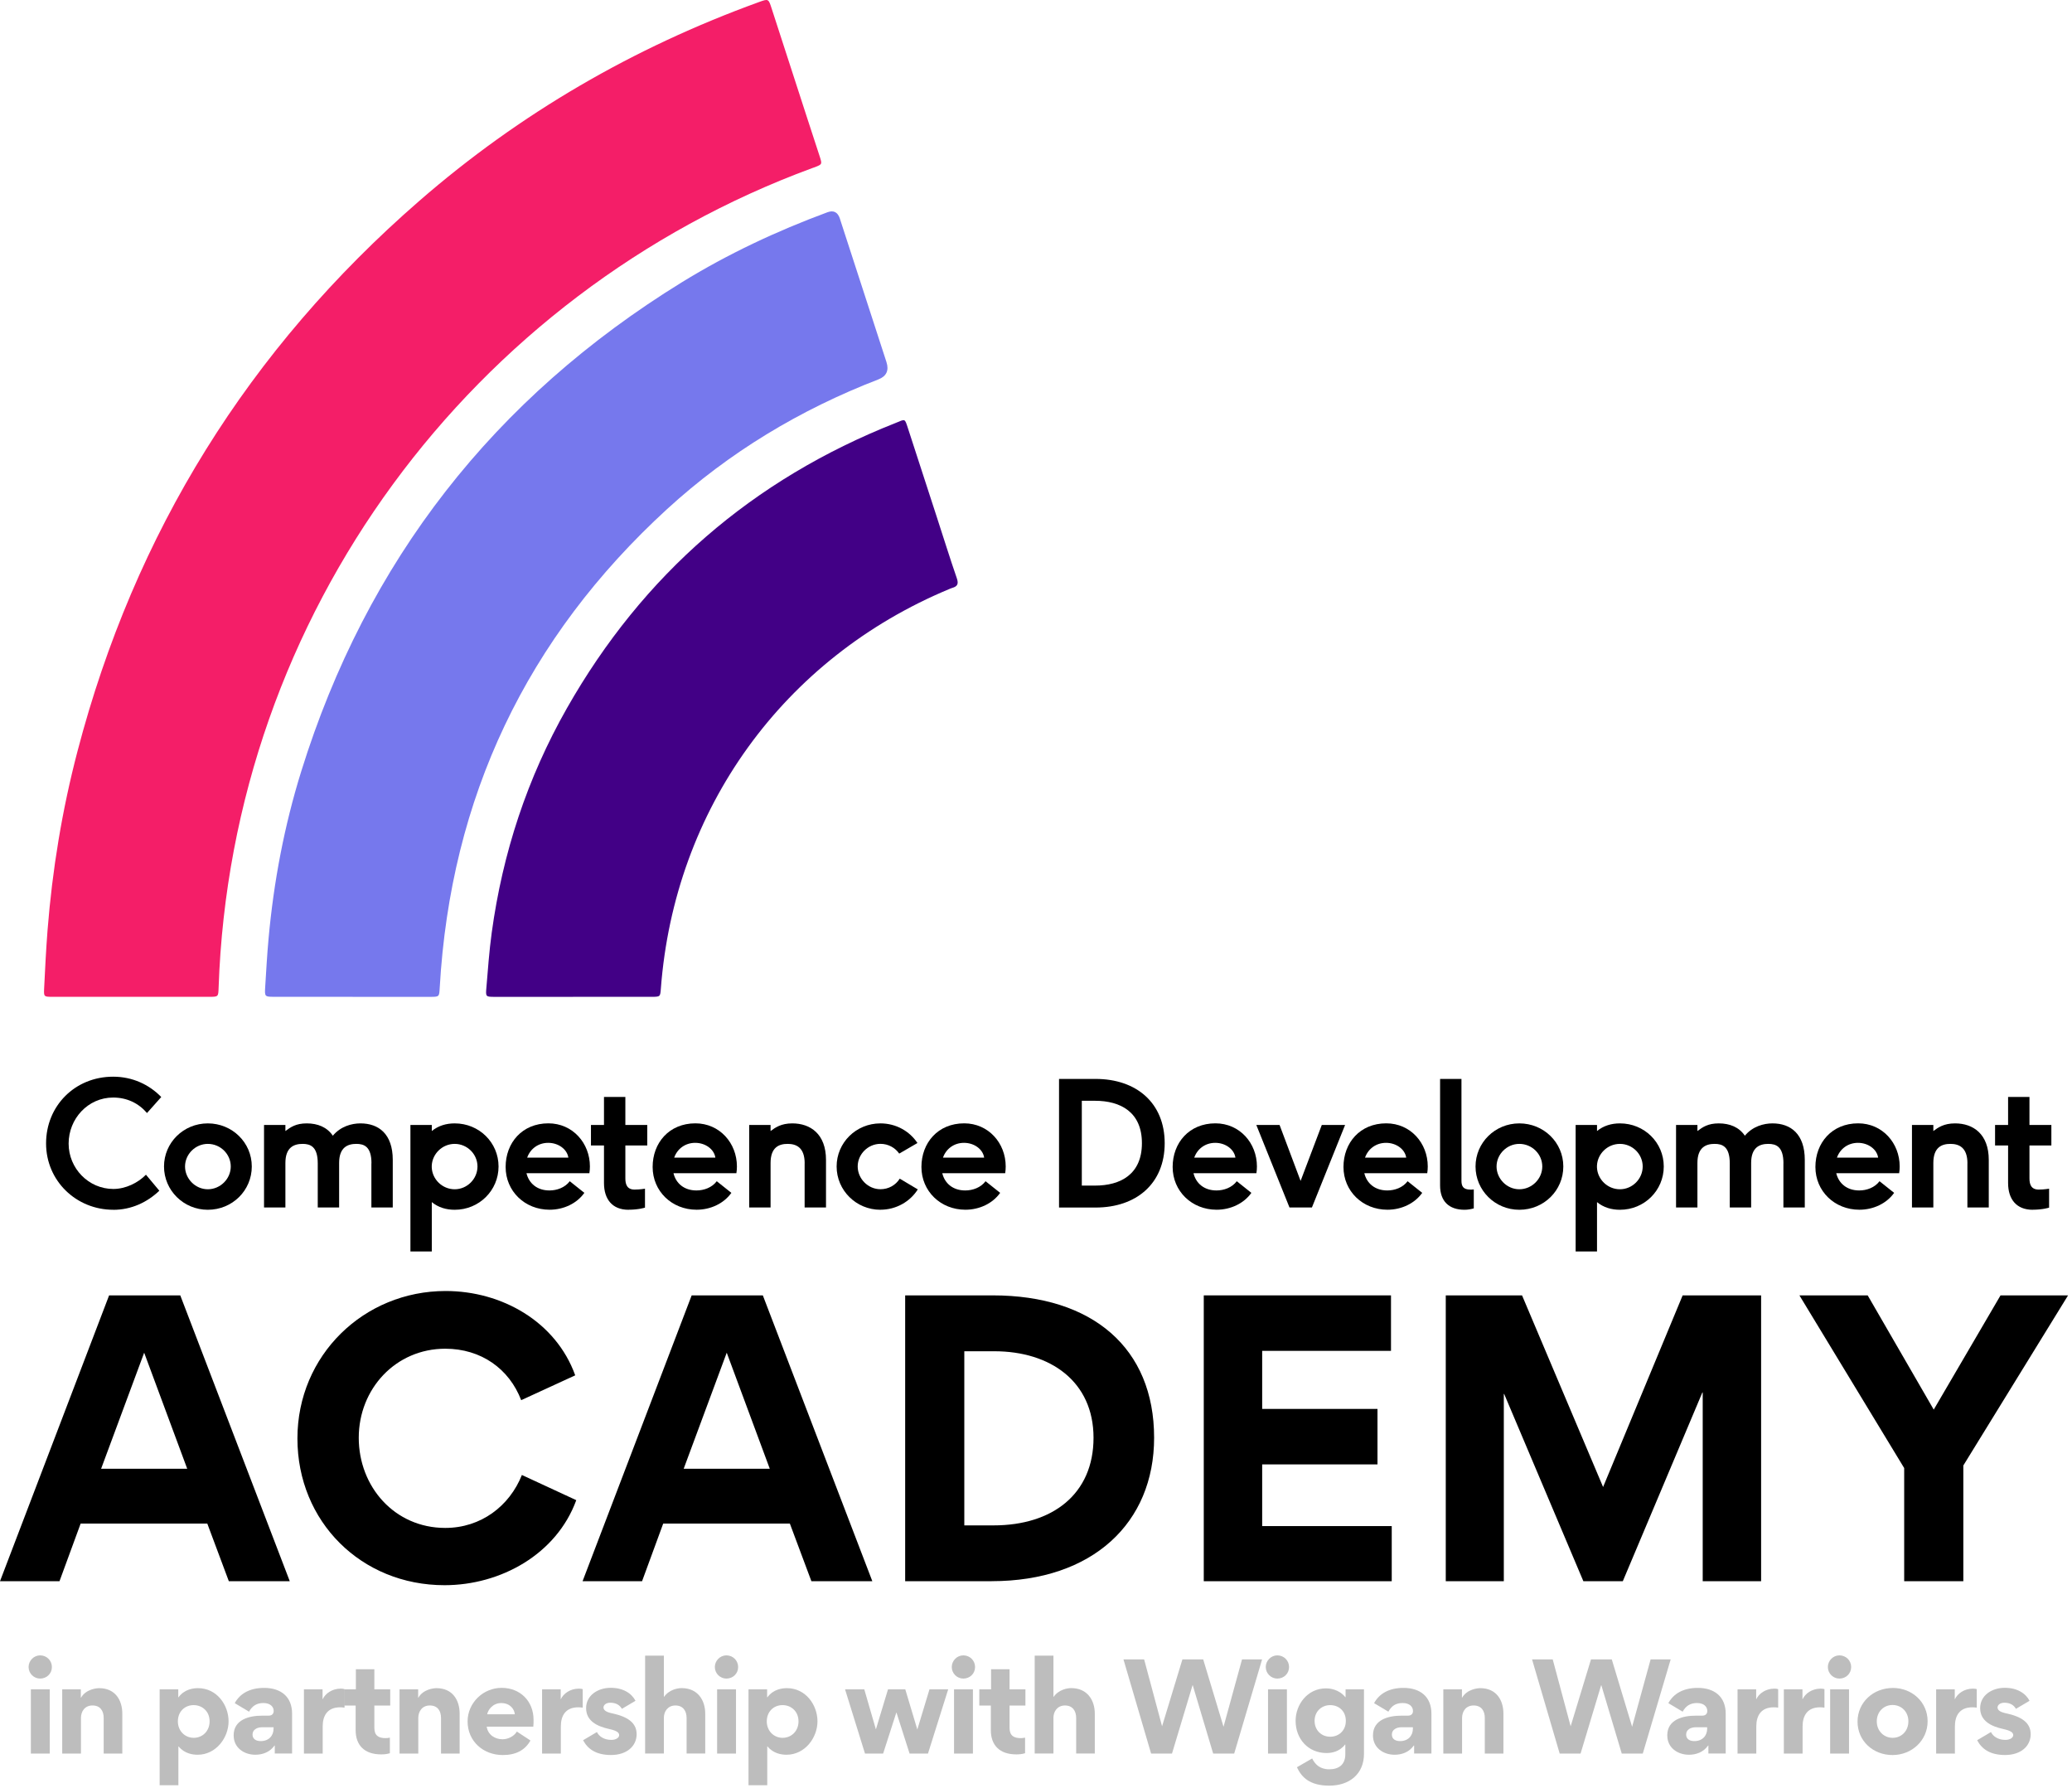 <?xml version="1.0" encoding="UTF-8"?>
<svg width="474px" height="409px" viewBox="0 0 474 409" version="1.1" xmlns="http://www.w3.org/2000/svg" xmlns:xlink="http://www.w3.org/1999/xlink">
    <title>LOGO</title>
    <g id="Page-1" stroke="none" stroke-width="1" fill="none" fill-rule="evenodd">
        <g id="LOGO" transform="translate(-192.68, -70.02)" fill-rule="nonzero">
            <g id="Group" fill="#000000">
                <path d="M217.64,366.31 L233.92,366.31 L258.97,431.69 L245.03,431.69 L240.1,418.5 L211.13,418.5 L206.29,431.69 L192.68,431.69 L217.64,366.31 L217.64,366.31 Z M235.51,405.97 L225.66,379.42 L215.81,405.97 L235.52,405.97 L235.51,405.97 Z" id="Shape"></path>
                <path d="M294.63,365.31 C307.49,365.31 319.85,372.32 324.27,384.6 L311.91,390.28 C309.16,383.1 302.73,378.51 294.54,378.51 C283.18,378.51 274.75,387.7 274.75,398.88 C274.75,410.06 282.93,419.5 294.54,419.5 C302.72,419.5 309.24,414.49 312.07,407.39 L324.51,413.15 C320,425.51 307.23,432.6 294.37,432.6 C275.33,432.6 260.72,418.07 260.72,399.04 C260.72,380.01 275.92,365.31 294.62,365.31 L294.63,365.31 Z" id="Path"></path>
                <path d="M350.91,366.31 L367.19,366.31 L392.24,431.69 L378.3,431.69 L373.37,418.5 L344.4,418.5 L339.56,431.69 L325.95,431.69 L350.91,366.31 L350.91,366.31 Z M368.78,405.97 L358.93,379.42 L349.08,405.97 L368.79,405.97 L368.78,405.97 Z" id="Shape"></path>
                <path d="M419.54,431.69 L399.75,431.69 L399.75,366.31 L419.79,366.31 C442.58,366.31 456.7,378.33 456.7,398.87 C456.7,418.33 442.67,431.68 419.54,431.68 L419.54,431.69 Z M420.13,379.09 L413.28,379.09 L413.28,418.92 L419.96,418.92 C433.49,418.92 442.84,411.74 442.84,398.88 C442.84,386.02 432.99,379.09 420.13,379.09 L420.13,379.09 Z" id="Shape"></path>
                <polygon id="Path" points="510.89 379 481.42 379 481.42 392.28 507.8 392.28 507.8 404.97 481.42 404.97 481.42 419.08 511.06 419.08 511.06 431.69 468.06 431.69 468.06 366.31 510.89 366.31 510.89 379"></polygon>
                <polygon id="Path" points="554.9 431.69 536.78 388.86 536.7 388.86 536.7 431.69 523.42 431.69 523.42 366.31 540.87 366.31 559.41 410.14 577.61 366.31 595.56 366.31 595.56 431.69 582.2 431.69 582.2 388.52 582.12 388.52 563.92 431.69"></polygon>
                <polygon id="Path" points="604.33 366.31 619.94 366.31 635.05 392.44 650.33 366.31 665.78 366.31 641.82 405.22 641.82 431.69 628.29 431.69 628.29 405.81 604.33 366.32"></polygon>
            </g>
            <g id="Group" fill="#000000">
                <path d="M218.6,346.73 C210.13,346.73 203.22,340.13 203.22,331.55 C203.22,322.97 209.82,316.29 218.56,316.29 C222.97,316.29 226.79,318.08 229.57,320.94 L226.31,324.6 C224.36,322.33 221.7,321.06 218.56,321.06 C212.8,321.06 208.38,325.91 208.38,331.59 C208.38,337.27 212.95,341.97 218.6,341.97 C221.42,341.97 224.24,340.58 226.07,338.71 L229.13,342.37 C226.39,344.99 222.77,346.74 218.6,346.74 L218.6,346.73 Z" id="Path"></path>
                <path d="M240.22,346.73 C234.66,346.73 230.2,342.28 230.2,336.83 C230.2,331.38 234.65,326.97 240.22,326.97 C245.79,326.97 250.28,331.34 250.28,336.83 C250.28,342.32 245.83,346.73 240.22,346.73 Z M240.22,331.66 C237.36,331.66 235.01,334.04 235.01,336.83 C235.01,339.62 237.36,342.04 240.22,342.04 C243.08,342.04 245.47,339.66 245.47,336.83 C245.47,334 243.12,331.66 240.22,331.66 Z" id="Shape"></path>
                <path d="M277.66,336.11 C277.66,332.25 275.95,331.66 274.2,331.66 C272.25,331.66 270.26,332.41 270.26,336.03 L270.26,346.21 L265.37,346.21 L265.37,336.11 C265.37,332.25 263.66,331.66 261.91,331.66 C259.96,331.66 257.97,332.41 257.97,336.03 L257.97,346.21 L253.08,346.21 L253.08,327.33 L257.97,327.33 L257.97,328.72 C259.16,327.84 260.36,326.97 262.86,326.97 C265.36,326.97 267.51,327.84 268.82,329.79 C270.61,327.64 273.15,326.97 275.14,326.97 C279.31,326.97 282.53,329.39 282.53,335.32 L282.53,346.21 L277.64,346.21 L277.64,336.11 L277.66,336.11 Z" id="Path"></path>
                <path d="M286.57,327.33 L291.46,327.33 L291.46,328.72 C292.97,327.49 294.76,326.97 296.71,326.97 C302.27,326.97 306.73,331.34 306.73,336.83 C306.73,342.32 302.28,346.73 296.71,346.73 C294.76,346.73 292.97,346.21 291.46,344.98 L291.46,356.27 L286.57,356.27 L286.57,327.33 Z M296.7,342.04 C299.56,342.04 301.91,339.66 301.91,336.83 C301.91,334 299.56,331.66 296.7,331.66 C293.84,331.66 291.57,333.96 291.45,336.63 L291.45,337.07 C291.57,339.77 293.87,342.04 296.7,342.04 L296.7,342.04 Z" id="Shape"></path>
                <path d="M318.37,342.31 C320.08,342.31 321.91,341.67 323.02,340.2 L326.36,342.86 C324.65,345.28 321.63,346.72 318.41,346.72 C312.73,346.72 308.35,342.47 308.35,336.94 C308.35,331.41 312.13,326.96 318.13,326.96 C323.69,326.96 327.63,331.49 327.63,336.82 C327.63,337.34 327.59,337.89 327.51,338.37 L313.12,338.37 C313.68,340.68 315.54,342.31 318.37,342.31 L318.37,342.31 Z M318.09,331.42 C315.82,331.42 314,332.77 313.28,334.8 L322.7,334.8 C322.42,332.89 320.43,331.42 318.09,331.42 Z" id="Shape"></path>
                <path d="M336.45,346.73 C332.75,346.73 330.85,344.31 330.85,340.61 L330.85,332.02 L327.87,332.02 L327.87,327.33 L330.85,327.33 L330.85,320.93 L335.74,320.93 L335.74,327.33 L340.75,327.33 L340.75,332.02 L335.74,332.02 L335.74,339.57 C335.74,340.88 336.1,342.11 337.85,342.11 C339.08,342.11 340.23,341.91 340.23,341.91 L340.23,346.24 C340.23,346.24 338.8,346.72 336.45,346.72 L336.45,346.73 Z" id="Path"></path>
                <path d="M352,342.31 C353.71,342.31 355.54,341.67 356.65,340.2 L359.99,342.86 C358.28,345.28 355.26,346.72 352.04,346.72 C346.36,346.72 341.98,342.47 341.98,336.94 C341.98,331.41 345.76,326.96 351.76,326.96 C357.32,326.96 361.26,331.49 361.26,336.82 C361.26,337.34 361.22,337.89 361.14,338.37 L346.75,338.37 C347.31,340.68 349.17,342.31 352,342.31 L352,342.31 Z M351.72,331.42 C349.45,331.42 347.63,332.77 346.91,334.8 L356.33,334.8 C356.05,332.89 354.06,331.42 351.72,331.42 Z" id="Shape"></path>
                <path d="M376.76,336.11 C376.76,332.45 374.81,331.66 372.86,331.66 C370.91,331.66 368.96,332.41 368.96,336.03 L368.96,346.21 L364.07,346.21 L364.07,327.33 L368.96,327.33 L368.96,328.72 C370.03,327.93 371.35,326.97 373.93,326.97 C378.06,326.97 381.64,329.39 381.64,335.32 L381.64,346.21 L376.75,346.21 L376.75,336.11 L376.76,336.11 Z" id="Path"></path>
                <path d="M394.09,346.73 C388.53,346.73 384.07,342.28 384.07,336.83 C384.07,331.38 388.52,326.97 394.09,326.97 C397.67,326.97 400.77,328.76 402.56,331.46 L398.39,333.88 C397.44,332.53 395.89,331.65 394.1,331.65 C391.24,331.65 388.89,334.03 388.89,336.82 C388.89,339.61 391.24,342.03 394.1,342.03 C395.97,342.03 397.6,341.08 398.51,339.61 L402.64,342.07 C400.89,344.85 397.71,346.72 394.09,346.72 L394.09,346.73 Z" id="Path"></path>
                <path d="M413.49,342.31 C415.2,342.31 417.03,341.67 418.14,340.2 L421.48,342.86 C419.77,345.28 416.75,346.72 413.53,346.72 C407.85,346.72 403.47,342.47 403.47,336.94 C403.47,331.41 407.25,326.96 413.25,326.96 C418.81,326.96 422.75,331.49 422.75,336.82 C422.75,337.34 422.71,337.89 422.63,338.37 L408.24,338.37 C408.8,340.68 410.66,342.31 413.49,342.31 L413.49,342.31 Z M413.21,331.42 C410.94,331.42 409.12,332.77 408.4,334.8 L417.82,334.8 C417.54,332.89 415.55,331.42 413.21,331.42 Z" id="Shape"></path>
                <path d="M434.95,316.8 L443.3,316.8 C452.68,316.8 459.12,322.32 459.12,331.51 C459.12,340.7 452.68,346.22 443.3,346.22 L434.95,346.22 L434.95,316.81 L434.95,316.8 Z M453.91,331.5 C453.91,324.38 449.02,321.8 443.18,321.8 L440.16,321.8 L440.16,341.2 L443.18,341.2 C449.02,341.2 453.91,338.62 453.91,331.5 Z" id="Shape"></path>
                <path d="M470.96,342.31 C472.67,342.31 474.5,341.67 475.61,340.2 L478.95,342.86 C477.24,345.28 474.22,346.72 471,346.72 C465.32,346.72 460.94,342.47 460.94,336.94 C460.94,331.41 464.72,326.96 470.72,326.96 C476.29,326.96 480.22,331.49 480.22,336.82 C480.22,337.34 480.18,337.89 480.1,338.37 L465.71,338.37 C466.27,340.68 468.14,342.31 470.96,342.31 L470.96,342.31 Z M470.69,331.42 C468.42,331.42 466.6,332.77 465.88,334.8 L475.3,334.8 C475.02,332.89 473.03,331.42 470.69,331.42 Z" id="Shape"></path>
                <polygon id="Path" points="480.07 327.33 485.4 327.33 490.21 340.13 495.06 327.33 500.39 327.33 492.8 346.21 487.67 346.21 480.08 327.33"></polygon>
                <path d="M510.04,342.31 C511.75,342.31 513.58,341.67 514.69,340.2 L518.03,342.86 C516.32,345.28 513.3,346.72 510.08,346.72 C504.4,346.72 500.02,342.47 500.02,336.94 C500.02,331.41 503.8,326.96 509.8,326.96 C515.37,326.96 519.3,331.49 519.3,336.82 C519.3,337.34 519.26,337.89 519.18,338.37 L504.79,338.37 C505.35,340.68 507.21,342.31 510.04,342.31 L510.04,342.31 Z M509.76,331.42 C507.49,331.42 505.67,332.77 504.95,334.8 L514.37,334.8 C514.09,332.89 512.1,331.42 509.76,331.42 Z" id="Shape"></path>
                <path d="M527.73,346.73 C524.11,346.73 522.12,344.74 522.12,341.17 L522.12,316.8 L527.01,316.8 L527.01,340.05 C527.01,341.32 527.37,342.12 529.08,342.12 C529.24,342.12 529.56,342.12 529.83,342.08 L529.83,346.41 C529.27,346.57 528.52,346.73 527.72,346.73 L527.73,346.73 Z" id="Path"></path>
                <path d="M540.25,346.73 C534.68,346.73 530.23,342.28 530.23,336.83 C530.23,331.38 534.68,326.97 540.25,326.97 C545.82,326.97 550.31,331.34 550.31,336.83 C550.31,342.32 545.86,346.73 540.25,346.73 Z M540.25,331.66 C537.39,331.66 535.04,334.04 535.04,336.83 C535.04,339.62 537.38,342.04 540.25,342.04 C543.12,342.04 545.5,339.66 545.5,336.83 C545.5,334 543.15,331.66 540.25,331.66 Z" id="Shape"></path>
                <path d="M553.13,327.33 L558.02,327.33 L558.02,328.72 C559.53,327.49 561.32,326.97 563.27,326.97 C568.84,326.97 573.29,331.34 573.29,336.83 C573.29,342.32 568.84,346.73 563.27,346.73 C561.32,346.73 559.53,346.21 558.02,344.98 L558.02,356.27 L553.13,356.27 L553.13,327.33 Z M563.26,342.04 C566.12,342.04 568.47,339.66 568.47,336.83 C568.47,334 566.13,331.66 563.26,331.66 C560.39,331.66 558.13,333.96 558.01,336.63 L558.01,337.07 C558.13,339.77 560.43,342.04 563.26,342.04 L563.26,342.04 Z" id="Shape"></path>
                <path d="M600.67,336.11 C600.67,332.25 598.96,331.66 597.21,331.66 C595.26,331.66 593.28,332.41 593.28,336.03 L593.28,346.21 L588.39,346.21 L588.39,336.11 C588.39,332.25 586.68,331.66 584.93,331.66 C582.98,331.66 580.99,332.41 580.99,336.03 L580.99,346.21 L576.1,346.21 L576.1,327.33 L580.99,327.33 L580.99,328.72 C582.18,327.84 583.37,326.97 585.88,326.97 C588.39,326.97 590.53,327.84 591.84,329.79 C593.63,327.64 596.17,326.97 598.16,326.97 C602.33,326.97 605.55,329.39 605.55,335.32 L605.55,346.21 L600.66,346.21 L600.66,336.11 L600.67,336.11 Z" id="Path"></path>
                <path d="M618,342.31 C619.71,342.31 621.54,341.67 622.65,340.2 L625.99,342.86 C624.28,345.28 621.26,346.72 618.04,346.72 C612.36,346.72 607.98,342.47 607.98,336.94 C607.98,331.41 611.76,326.96 617.76,326.96 C623.32,326.96 627.26,331.49 627.26,336.82 C627.26,337.34 627.22,337.89 627.14,338.37 L612.75,338.37 C613.31,340.68 615.17,342.31 618,342.31 L618,342.31 Z M617.72,331.42 C615.45,331.42 613.63,332.77 612.91,334.8 L622.33,334.8 C622.05,332.89 620.06,331.42 617.72,331.42 Z" id="Shape"></path>
                <path d="M642.76,336.11 C642.76,332.45 640.81,331.66 638.86,331.66 C636.91,331.66 634.96,332.41 634.96,336.03 L634.96,346.21 L630.07,346.21 L630.07,327.33 L634.96,327.33 L634.96,328.72 C636.03,327.93 637.34,326.97 639.93,326.97 C644.06,326.97 647.64,329.39 647.64,335.32 L647.64,346.21 L642.75,346.21 L642.75,336.11 L642.76,336.11 Z" id="Path"></path>
                <path d="M657.67,346.73 C653.97,346.73 652.06,344.31 652.06,340.61 L652.06,332.02 L649.08,332.02 L649.08,327.33 L652.06,327.33 L652.06,320.93 L656.95,320.93 L656.95,327.33 L661.96,327.33 L661.96,332.02 L656.95,332.02 L656.95,339.57 C656.95,340.88 657.31,342.11 659.06,342.11 C660.29,342.11 661.44,341.91 661.44,341.91 L661.44,346.24 C661.44,346.24 660.01,346.72 657.66,346.72 L657.67,346.73 Z" id="Path"></path>
            </g>
            <g id="Group" fill="#BDBDBD">
                <path d="M201.86,448.65 C203.37,448.65 204.55,449.83 204.55,451.32 C204.55,452.81 203.37,453.96 201.86,453.96 C200.43,453.96 199.22,452.78 199.22,451.32 C199.22,449.86 200.43,448.65 201.86,448.65 Z M204.06,456.43 L199.74,456.43 L199.74,471.11 L204.06,471.11 L204.06,456.43 Z" id="Shape"></path>
                <path d="M216.4,462.97 C216.4,461.32 215.6,460.11 213.84,460.11 C212.08,460.11 211.2,461.46 211.2,462.97 L211.2,471.11 L206.91,471.11 L206.91,456.43 L211.17,456.43 L211.17,458.35 L211.2,458.35 C212.33,456.37 214.78,456.15 215.35,456.15 C219.09,456.15 220.66,458.95 220.66,461.98 L220.66,471.11 L216.4,471.11 L216.4,462.97 L216.4,462.97 Z" id="Path"></path>
                <path d="M233.51,458.24 C234.91,456.34 236.97,456.15 237.99,456.15 C242.31,456.15 244.97,460.03 244.97,463.74 C244.97,467.45 242.14,471.38 237.88,471.38 C236.84,471.38 234.91,471.16 233.54,469.48 L233.49,469.48 L233.49,478.36 L229.2,478.36 L229.2,456.42 L233.46,456.42 L233.46,458.23 L233.51,458.23 L233.51,458.24 Z M237,467.51 C239.01,467.51 240.63,465.97 240.63,463.74 C240.63,461.51 239.01,460.03 236.97,460.03 C234.93,460.03 233.37,461.54 233.37,463.74 C233.37,465.94 234.99,467.51 237,467.51 Z" id="Shape"></path>
                <path d="M246.13,467.01 L246.13,466.95 C246.13,463.32 249.7,462.44 252.67,462.44 L254.13,462.44 C254.93,462.44 255.29,461.97 255.29,461.37 C255.29,460.43 254.55,459.55 252.92,459.55 C251.38,459.55 250.36,460.24 249.65,461.53 L246.38,459.58 C247.56,457.41 249.79,456.09 253.12,456.09 C256.86,456.09 259.5,458.04 259.5,462 L259.5,471.1 L255.54,471.1 L255.54,469.29 L255.49,469.26 C254.39,470.83 252.69,471.38 251.09,471.38 C248.45,471.38 246.14,469.73 246.14,467.01 L246.13,467.01 Z M255.26,465.42 L255.26,465.09 L252.68,465.09 C251.52,465.09 250.45,465.61 250.45,466.77 C250.45,467.81 251.3,468.26 252.32,468.26 C254.22,468.26 255.26,466.97 255.26,465.43 L255.26,465.42 Z" id="Shape"></path>
                <path d="M271.51,460.61 C271.18,460.56 270.88,460.53 270.49,460.53 C267.55,460.53 266.5,462.48 266.5,464.9 L266.5,471.11 L262.21,471.11 L262.21,456.43 L266.47,456.43 L266.47,458.68 L266.5,458.68 C267.08,457.42 268.59,456.26 270.65,456.26 C270.95,456.26 271.34,456.31 271.5,456.37 L271.5,460.6 L271.51,460.61 Z" id="Path"></path>
                <path d="M281.88,471.03 C281.14,471.25 280.53,471.3 279.87,471.3 C275.97,471.3 274.04,469.13 274.04,465.77 L274.04,460.13 L271.4,460.13 L271.4,456.42 L274.09,456.42 L274.09,451.83 L278.32,451.83 L278.32,456.42 L281.95,456.42 L281.95,460.13 L278.32,460.13 L278.32,465.24 C278.32,466.97 279.26,467.58 280.88,467.58 C281.1,467.58 281.51,467.55 281.87,467.47 L281.87,471.02 L281.88,471.03 Z" id="Path"></path>
                <path d="M293.57,462.97 C293.57,461.32 292.77,460.11 291.01,460.11 C289.25,460.11 288.37,461.46 288.37,462.97 L288.37,471.11 L284.08,471.11 L284.08,456.43 L288.34,456.43 L288.34,458.35 L288.37,458.35 C289.5,456.37 291.94,456.15 292.52,456.15 C296.26,456.15 297.83,458.95 297.83,461.98 L297.83,471.11 L293.57,471.11 L293.57,462.97 L293.57,462.97 Z" id="Path"></path>
                <path d="M304.02,464.95 C304.29,466.79 305.86,467.84 307.65,467.84 C308.89,467.84 310.26,467.18 310.92,466.08 L314.03,468.12 C312.79,470.35 310.67,471.45 307.71,471.45 C303.25,471.45 299.65,468.32 299.65,463.75 C299.65,459.52 303.2,456.08 307.43,456.08 C311.66,456.08 314.74,459.08 314.74,463.42 C314.74,463.94 314.74,464.46 314.68,464.96 L304.01,464.96 L304.02,464.95 Z M310.45,462.12 C310.37,461.05 309.46,459.56 307.32,459.56 C305.4,459.56 304.3,461.15 304.13,462.12 L310.45,462.12 Z" id="Shape"></path>
                <path d="M325.99,460.61 C325.66,460.56 325.36,460.53 324.97,460.53 C322.03,460.53 320.98,462.48 320.98,464.9 L320.98,471.11 L316.69,471.11 L316.69,456.43 L320.95,456.43 L320.95,458.68 L320.98,458.68 C321.56,457.42 323.07,456.26 325.13,456.26 C325.43,456.26 325.82,456.31 325.98,456.37 L325.98,460.6 L325.99,460.61 Z" id="Path"></path>
                <path d="M332.48,471.44 C329.04,471.44 327.15,470.09 326.07,468.06 L329.23,466.19 C329.75,467.23 330.91,467.98 332.53,467.98 C333.63,467.98 334.32,467.46 334.32,466.91 C334.32,466.41 334.02,465.92 331.98,465.48 C329.26,464.88 326.76,463.64 326.76,460.72 C326.76,457.8 329.43,456.07 332.4,456.07 C335.2,456.07 337.16,457.31 338.06,459.04 L334.95,460.88 C334.45,460.03 333.63,459.48 332.28,459.48 C331.37,459.48 330.74,459.98 330.74,460.55 C330.74,461.12 331.21,461.59 332.66,461.9 C336.18,462.64 338.32,464.02 338.32,466.68 C338.32,469.34 336.15,471.44 332.46,471.44 L332.48,471.44 Z" id="Path"></path>
                <path d="M349.75,462.97 C349.75,461.38 348.95,460.11 347.19,460.11 C345.43,460.11 344.55,461.51 344.55,462.91 L344.55,471.1 L340.26,471.1 L340.26,448.72 L344.55,448.72 L344.55,458.15 L344.58,458.15 C345.82,456.39 347.85,456.14 348.62,456.14 C352.33,456.14 354.01,458.94 354.01,461.97 L354.01,471.1 L349.75,471.1 L349.75,462.96 L349.75,462.97 Z" id="Path"></path>
                <path d="M358.85,448.65 C360.36,448.65 361.54,449.83 361.54,451.32 C361.54,452.81 360.36,453.96 358.85,453.96 C357.42,453.96 356.21,452.78 356.21,451.32 C356.21,449.86 357.42,448.65 358.85,448.65 Z M361.05,456.43 L356.73,456.43 L356.73,471.11 L361.05,471.11 L361.05,456.43 Z" id="Shape"></path>
                <path d="M368.23,458.24 C369.63,456.34 371.69,456.15 372.71,456.15 C377.03,456.15 379.69,460.03 379.69,463.74 C379.69,467.45 376.86,471.38 372.6,471.38 C371.56,471.38 369.63,471.16 368.26,469.48 L368.2,469.48 L368.2,478.36 L363.91,478.36 L363.91,456.42 L368.17,456.42 L368.17,458.23 L368.23,458.23 L368.23,458.24 Z M371.72,467.51 C373.73,467.51 375.35,465.97 375.35,463.74 C375.35,461.51 373.73,460.03 371.69,460.03 C369.65,460.03 368.09,461.54 368.09,463.74 C368.09,465.94 369.71,467.51 371.72,467.51 L371.72,467.51 Z" id="Shape"></path>
                <polygon id="Path" points="409.59 456.43 404.97 471.11 400.76 471.11 397.76 461.73 397.73 461.73 394.71 471.11 390.56 471.11 386 456.43 390.4 456.43 393.04 465.53 393.07 465.53 395.82 456.43 399.78 456.43 402.53 465.61 405.31 456.43 409.6 456.43"></polygon>
                <path d="M413.05,448.65 C414.56,448.65 415.74,449.83 415.74,451.32 C415.74,452.81 414.56,453.96 413.05,453.96 C411.62,453.96 410.41,452.78 410.41,451.32 C410.41,449.86 411.62,448.65 413.05,448.65 Z M415.25,456.43 L410.93,456.43 L410.93,471.11 L415.25,471.11 L415.25,456.43 Z" id="Shape"></path>
                <path d="M427.19,471.03 C426.45,471.25 425.84,471.3 425.18,471.3 C421.28,471.3 419.35,469.13 419.35,465.77 L419.35,460.13 L416.71,460.13 L416.71,456.42 L419.4,456.42 L419.4,451.83 L423.63,451.83 L423.63,456.42 L427.26,456.42 L427.26,460.13 L423.63,460.13 L423.63,465.24 C423.63,466.97 424.57,467.58 426.19,467.58 C426.41,467.58 426.82,467.55 427.18,467.47 L427.18,471.02 L427.19,471.03 Z" id="Path"></path>
                <path d="M438.87,462.97 C438.87,461.38 438.07,460.11 436.31,460.11 C434.55,460.11 433.67,461.51 433.67,462.91 L433.67,471.1 L429.38,471.1 L429.38,448.72 L433.67,448.72 L433.67,458.15 L433.7,458.15 C434.94,456.39 436.97,456.14 437.74,456.14 C441.45,456.14 443.13,458.94 443.13,461.97 L443.13,471.1 L438.87,471.1 L438.87,462.96 L438.87,462.97 Z" id="Path"></path>
                <polygon id="Path" points="449.66 449.58 454.42 449.58 458.52 464.87 463.17 449.58 467.93 449.58 472.58 464.98 476.81 449.58 481.4 449.58 475.02 471.11 470.21 471.11 465.54 455.49 465.49 455.49 460.79 471.11 456.01 471.11 449.69 449.58"></polygon>
                <path d="M484.88,448.65 C486.39,448.65 487.57,449.83 487.57,451.32 C487.57,452.81 486.39,453.96 484.88,453.96 C483.45,453.96 482.24,452.78 482.24,451.32 C482.24,449.86 483.45,448.65 484.88,448.65 Z M487.08,456.43 L482.76,456.43 L482.76,471.11 L487.08,471.11 L487.08,456.43 Z" id="Shape"></path>
                <path d="M492.86,472.24 C493.49,473.51 494.57,474.71 496.76,474.71 C498.95,474.71 500.44,473.64 500.44,471.27 L500.44,469.04 L500.39,469.04 C499.07,470.75 497.2,470.99 496.16,470.99 C491.93,470.99 489.07,467.75 489.07,463.62 C489.07,459.91 491.77,456.2 496,456.2 C496.91,456.2 498.94,456.39 500.45,458.21 L500.5,458.21 L500.5,456.42 L504.71,456.42 L504.71,471.16 C504.71,475.86 501.3,478.45 496.79,478.45 C492.28,478.45 490.44,476.53 489.37,474.24 L492.86,472.23 L492.86,472.24 Z M496.98,460.03 C495,460.03 493.41,461.49 493.41,463.63 C493.41,465.77 494.98,467.26 496.98,467.26 C498.98,467.26 500.56,465.83 500.56,463.63 C500.56,461.43 498.99,460.03 496.98,460.03 Z" id="Shape"></path>
                <path d="M506.77,467.01 L506.77,466.95 C506.77,463.32 510.35,462.44 513.31,462.44 L514.77,462.44 C515.57,462.44 515.92,461.97 515.92,461.37 C515.92,460.43 515.18,459.55 513.56,459.55 C511.94,459.55 511,460.24 510.29,461.53 L507.02,459.58 C508.2,457.41 510.43,456.09 513.76,456.09 C517.5,456.09 520.14,458.04 520.14,462 L520.14,471.1 L516.18,471.1 L516.18,469.29 L516.12,469.26 C515.02,470.83 513.32,471.38 511.72,471.38 C509.08,471.38 506.77,469.73 506.77,467.01 L506.77,467.01 Z M515.9,465.42 L515.9,465.09 L513.32,465.09 C512.17,465.09 511.09,465.61 511.09,466.77 C511.09,467.81 511.94,468.26 512.96,468.26 C514.86,468.26 515.9,466.97 515.9,465.43 L515.9,465.42 Z" id="Shape"></path>
                <path d="M532.35,462.97 C532.35,461.32 531.55,460.11 529.79,460.11 C528.03,460.11 527.15,461.46 527.15,462.97 L527.15,471.11 L522.86,471.11 L522.86,456.43 L527.12,456.43 L527.12,458.35 L527.15,458.35 C528.28,456.37 530.72,456.15 531.3,456.15 C535.04,456.15 536.61,458.95 536.61,461.98 L536.61,471.11 L532.35,471.11 L532.35,462.97 Z" id="Path"></path>
                <polygon id="Path" points="543.13 449.58 547.89 449.58 551.99 464.87 556.64 449.58 561.4 449.58 566.05 464.98 570.28 449.58 574.87 449.58 568.49 471.11 563.68 471.11 559.01 455.49 558.96 455.49 554.26 471.11 549.48 471.11 543.16 449.58"></polygon>
                <path d="M574.09,467.01 L574.09,466.95 C574.09,463.32 577.66,462.44 580.63,462.44 L582.09,462.44 C582.89,462.44 583.25,461.97 583.25,461.37 C583.25,460.43 582.51,459.55 580.88,459.55 C579.34,459.55 578.32,460.24 577.61,461.53 L574.34,459.58 C575.52,457.41 577.75,456.09 581.08,456.09 C584.82,456.09 587.46,458.04 587.46,462 L587.46,471.1 L583.5,471.1 L583.5,469.29 L583.45,469.26 C582.35,470.83 580.65,471.38 579.05,471.38 C576.41,471.38 574.1,469.73 574.1,467.01 L574.09,467.01 Z M583.22,465.42 L583.22,465.09 L580.64,465.09 C579.48,465.09 578.41,465.61 578.41,466.77 C578.41,467.81 579.26,468.26 580.28,468.26 C582.18,468.26 583.22,466.97 583.22,465.43 L583.22,465.42 Z" id="Shape"></path>
                <path d="M599.47,460.61 C599.14,460.56 598.84,460.53 598.45,460.53 C595.51,460.53 594.46,462.48 594.46,464.9 L594.46,471.11 L590.17,471.11 L590.17,456.43 L594.43,456.43 L594.43,458.68 L594.46,458.68 C595.04,457.42 596.55,456.26 598.61,456.26 C598.91,456.26 599.3,456.31 599.46,456.37 L599.46,460.6 L599.47,460.61 Z" id="Path"></path>
                <path d="M610.06,460.61 C609.73,460.56 609.43,460.53 609.04,460.53 C606.1,460.53 605.05,462.48 605.05,464.9 L605.05,471.11 L600.76,471.11 L600.76,456.43 L605.02,456.43 L605.02,458.68 L605.05,458.68 C605.63,457.42 607.14,456.26 609.2,456.26 C609.5,456.26 609.89,456.31 610.05,456.37 L610.05,460.6 L610.06,460.61 Z" id="Path"></path>
                <path d="M613.47,448.65 C614.98,448.65 616.16,449.83 616.16,451.32 C616.16,452.81 614.98,453.96 613.47,453.96 C612.04,453.96 610.83,452.78 610.83,451.32 C610.83,449.86 612.04,448.65 613.47,448.65 Z M615.67,456.43 L611.35,456.43 L611.35,471.11 L615.67,471.11 L615.67,456.43 Z" id="Shape"></path>
                <path d="M625.68,456.1 C630.11,456.1 633.65,459.34 633.65,463.72 C633.65,468.1 630.05,471.45 625.62,471.45 C621.19,471.45 617.62,468.23 617.62,463.81 C617.62,459.39 621.22,456.11 625.68,456.11 L625.68,456.1 Z M625.65,467.51 C627.66,467.51 629.25,465.97 629.25,463.74 C629.25,461.51 627.63,460 625.62,460 C623.61,460 622.02,461.54 622.02,463.74 C622.02,465.94 623.64,467.51 625.65,467.51 Z" id="Shape"></path>
                <path d="M644.9,460.61 C644.57,460.56 644.27,460.53 643.88,460.53 C640.94,460.53 639.89,462.48 639.89,464.9 L639.89,471.11 L635.6,471.11 L635.6,456.43 L639.86,456.43 L639.86,458.68 L639.89,458.68 C640.47,457.42 641.98,456.26 644.04,456.26 C644.34,456.26 644.73,456.31 644.89,456.37 L644.89,460.6 L644.9,460.61 Z" id="Path"></path>
                <path d="M651.39,471.44 C647.95,471.44 646.06,470.09 644.98,468.06 L648.14,466.19 C648.66,467.23 649.82,467.98 651.44,467.98 C652.54,467.98 653.23,467.46 653.23,466.91 C653.23,466.41 652.93,465.92 650.89,465.48 C648.17,464.88 645.67,463.64 645.67,460.72 C645.67,457.8 648.34,456.07 651.31,456.07 C654.11,456.07 656.07,457.31 656.97,459.04 L653.86,460.88 C653.36,460.03 652.54,459.48 651.19,459.48 C650.28,459.48 649.65,459.98 649.65,460.55 C649.65,461.12 650.12,461.59 651.57,461.9 C655.09,462.64 657.23,464.02 657.23,466.68 C657.23,469.34 655.06,471.44 651.37,471.44 L651.39,471.44 Z" id="Path"></path>
            </g>
            <path d="M222.6,298.02 L240.62,298.02 C242.62,298.02 242.62,297.99 242.69,295.94 C245.62,210.3 300.8,137.06 378.46,108.48 C378.69,108.39 378.94,108.32 379.17,108.23 C380.75,107.6 380.77,107.59 380.22,105.86 C379.28,102.92 378.3,100 377.35,97.07 C374.62,88.67 371.91,80.27 369.18,71.88 C368.48,69.72 368.46,69.71 366.28,70.5 C337.6,80.9 311.62,95.95 288.6,115.97 C249.6,149.88 223.48,191.85 210.4,241.88 C206.89,255.29 204.65,268.93 203.56,282.75 C203.21,287.24 202.99,291.74 202.77,296.23 C202.69,297.97 202.77,298.02 204.57,298.02 C210.58,298.04 216.58,298.02 222.59,298.02 L222.59,298.02 L222.6,298.02 Z" id="Path" fill="#F41E68"></path>
            <path d="M273.35,298.03 L291.11,298.03 C293.17,298.03 293.16,298 293.27,295.99 C295.75,252.42 313.15,215.9 345.29,186.46 C359.46,173.49 375.69,163.72 393.62,156.8 C395.47,156.09 396.09,154.76 395.47,152.83 C391.94,141.97 388.41,131.12 384.89,120.27 C384.86,120.19 384.85,120.11 384.82,120.03 C384.33,118.54 383.38,118.05 381.97,118.57 C370.37,122.86 359.2,128.1 348.67,134.58 C305.72,161.04 276.57,198.28 261.58,246.49 C257.71,258.94 255.3,271.69 254.12,284.68 C253.78,288.42 253.57,292.16 253.34,295.9 C253.21,297.97 253.301,298.01 255.33,298.02 C261.33,298.04 267.34,298.02 273.34,298.02 L273.34,298.02 L273.35,298.03 Z" id="Path" fill="#7678ED"></path>
            <path d="M323.77,298.02 L341.78,298.02 C343.72,298.02 343.72,297.98 343.86,296.16 C346.96,255.1 371.89,220.55 409.82,204.76 C410.05,204.66 410.28,204.56 410.52,204.49 C411.71,204.15 412.01,203.58 411.57,202.29 C409.94,197.57 408.46,192.79 406.91,188.04 C404.75,181.39 402.59,174.73 400.42,168.08 C399.61,165.61 399.83,165.86 397.55,166.77 C364.84,179.69 339.75,201.43 322.38,231.99 C313.3,247.96 307.66,265.13 305.17,283.34 C304.59,287.56 304.3,291.79 303.94,296.03 C303.77,297.98 303.84,298.02 305.76,298.03 C311.76,298.05 317.77,298.03 323.77,298.03 L323.77,298.03 L323.77,298.02 Z" id="Path" fill="#420086"></path>
        </g>
    </g>
</svg>